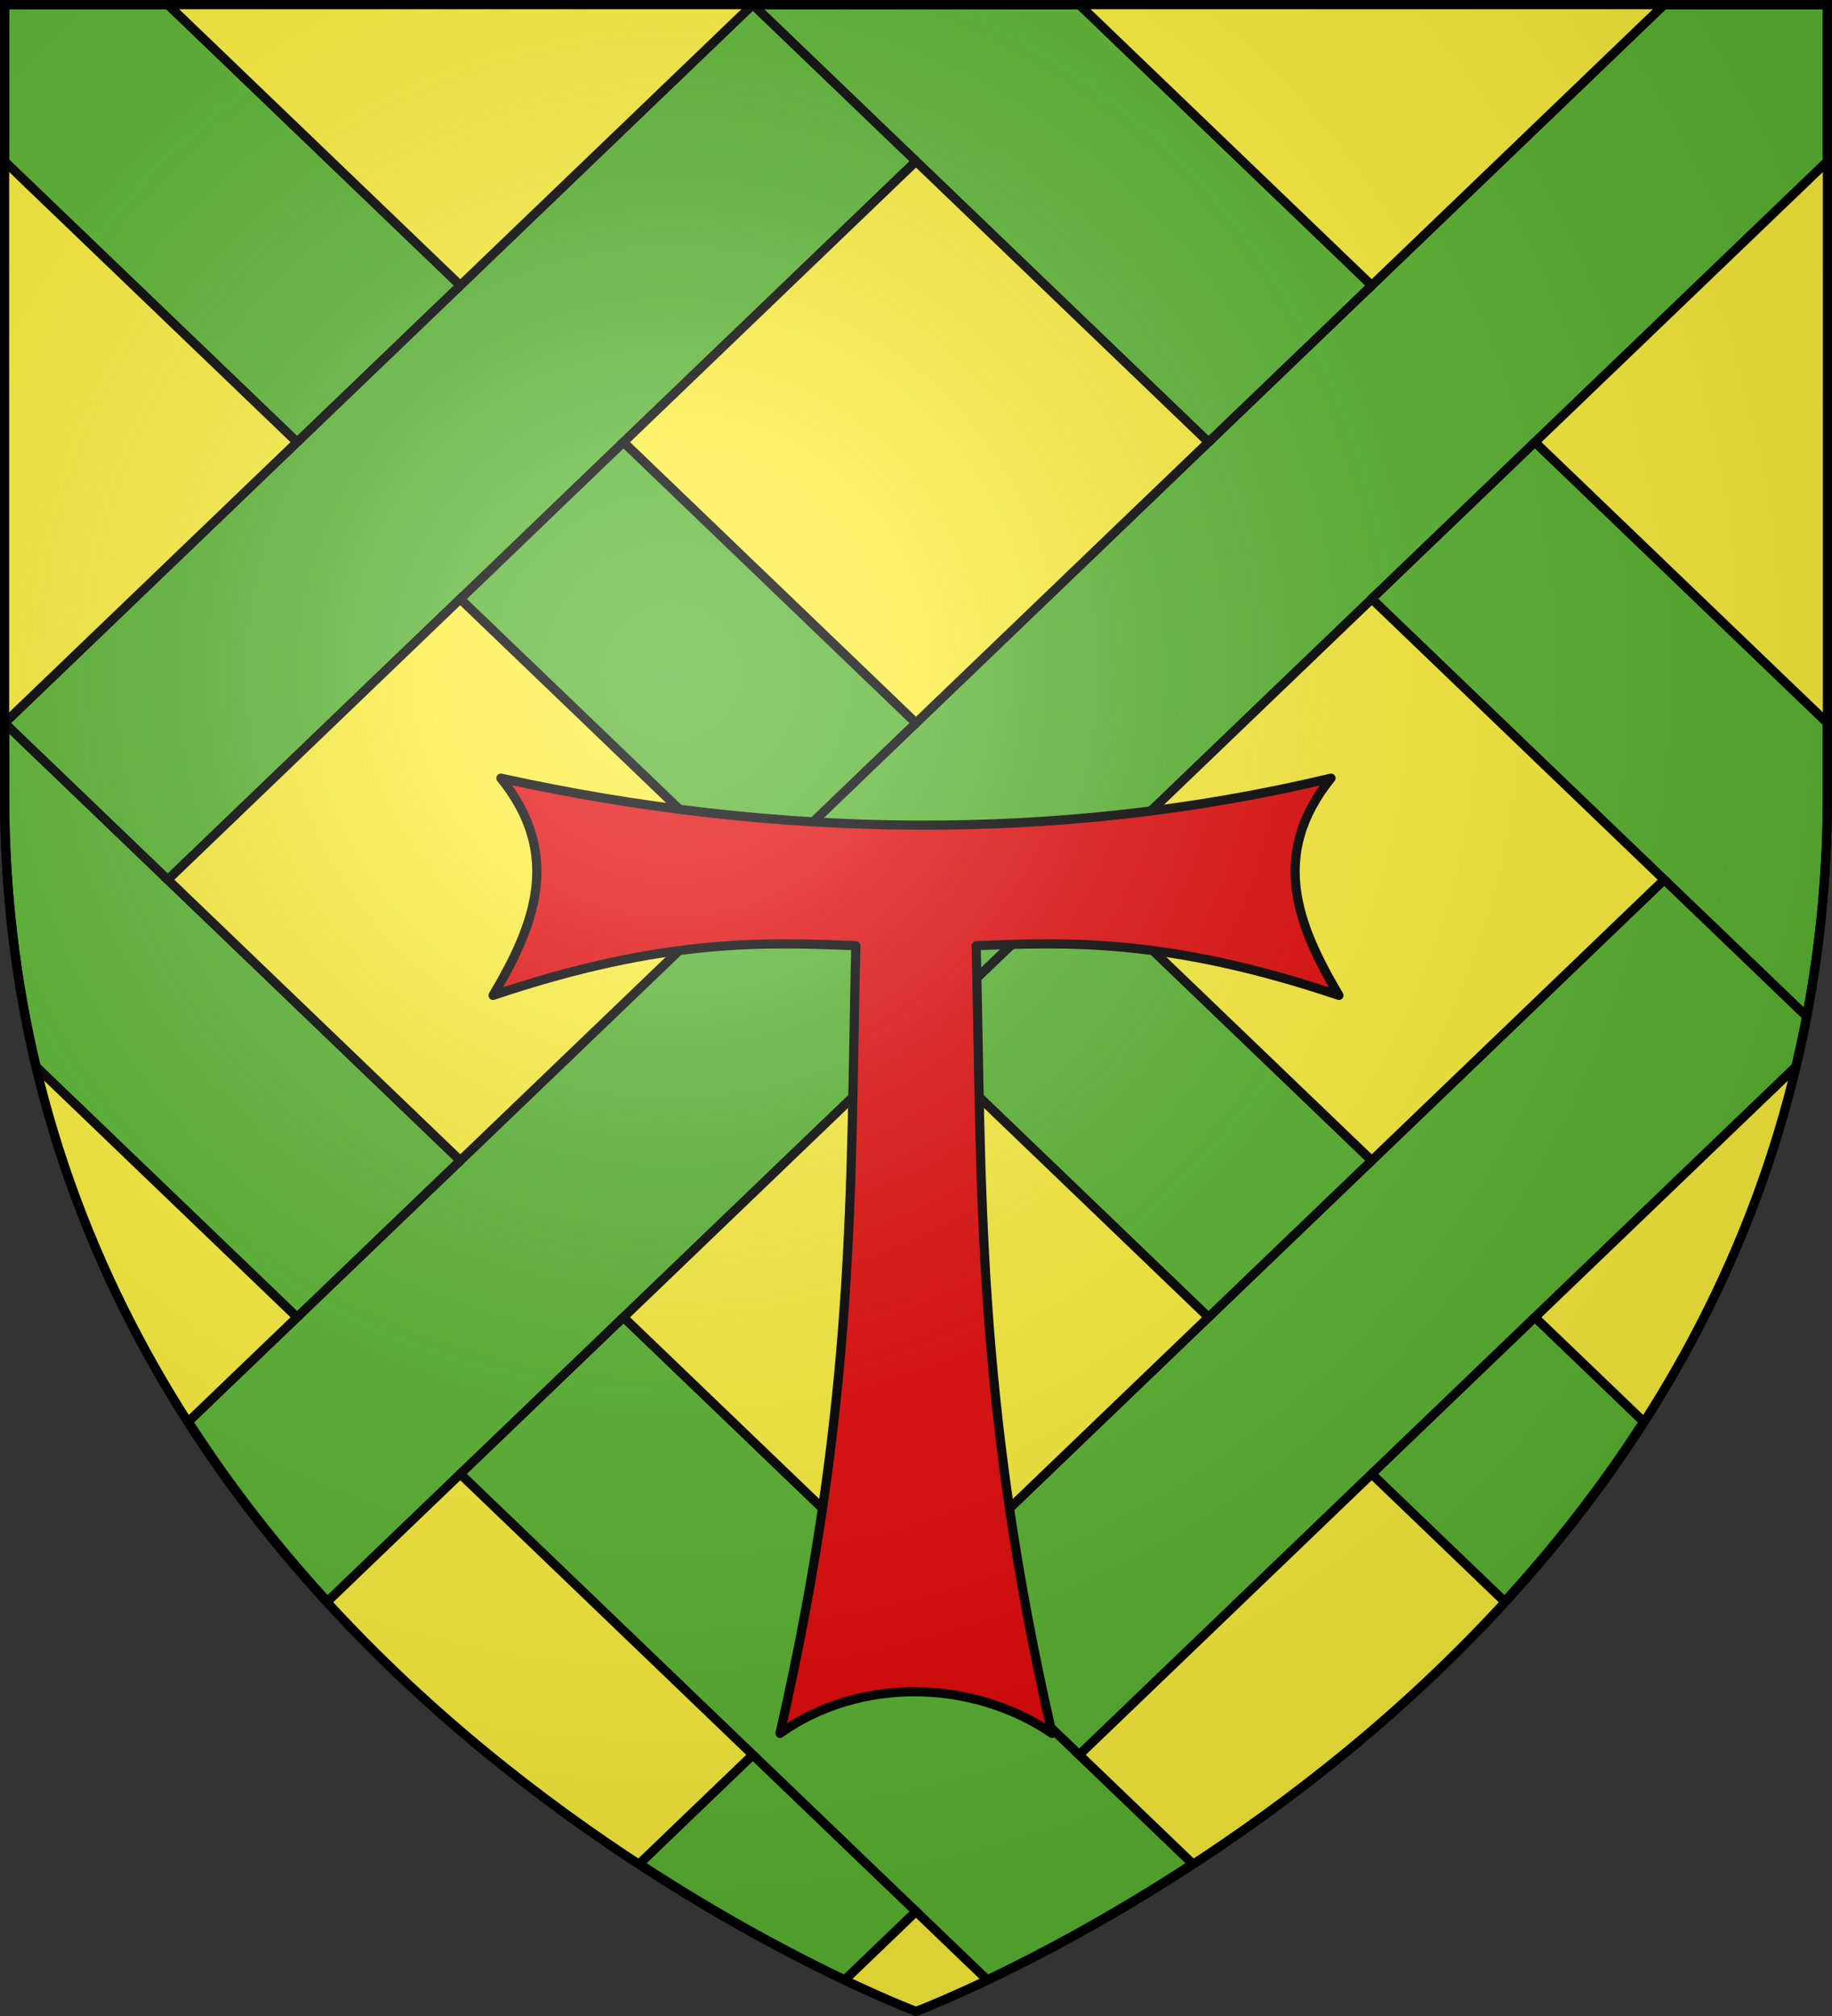 <svg xmlns="http://www.w3.org/2000/svg" xmlns:xlink="http://www.w3.org/1999/xlink" width="600" height="660" version="1.0"><rect width="100%" height="100%" fill="#333333" stroke="none"/><defs><radialGradient id="c" cx="-80" cy="-80" r="405" gradientUnits="userSpaceOnUse"><stop offset="0" style="stop-color:#fff;stop-opacity:.31"/><stop offset=".19" style="stop-color:#fff;stop-opacity:.25"/><stop offset=".6" style="stop-color:#6b6b6b;stop-opacity:.125"/><stop offset="1" style="stop-color:#000;stop-opacity:.125"/></radialGradient><path id="b" d="M-298.5-298.5h597V-40C298.5 246.31 0 358.5 0 358.5S-298.5 246.31-298.5-40z"/></defs><g transform="translate(300 300)"><use xlink:href="#b" width="600" height="660" style="fill:#fcef3c"/><path d="M-298.5-298.5v51.313l95.813 91.937-95.813 91.969V-40c0 31.86 3.737 61.571 10.344 89.219l85.469 82.031-35.625 34.188c13.851 21.582 29.314 41.175 45.53 58.875l43.532-41.782 95.813 91.969-37.188 35.688c26.99 17.666 50.791 30.128 67.281 38L0 325.78l23.344 22.406c16.49-7.87 40.291-20.333 67.281-38L53.438 274.5l95.812-91.969 43.531 41.781c16.217-17.7 31.68-37.292 45.531-58.875l-35.625-34.187 85.47-82.031C294.762 21.57 298.5-8.14 298.5-40v-23.281l-95.812-91.969 95.812-91.937V-298.5h-53.437l-95.813 91.969L53.438-298.5H-53.437l-95.813 91.969-95.812-91.969zM0-247.219l95.813 91.969L0-63.281l-95.812-91.969zm-149.281 143.282 95.844 91.968-95.813 91.938L-245.062-12zm298.562 0L245.063-12 149.25 79.969 53.438-11.97zM0 39.28l95.813 91.969L0 223.219l-95.812-91.969z" style="fill:#5ab532;fill-opacity:1;stroke:#000;stroke-width:3;stroke-linecap:butt;stroke-linejoin:miter;stroke-miterlimit:4;stroke-dasharray:none;stroke-opacity:1"/><path d="m-149.25-206.531-53.437 51.281M-95.812-155.25l-53.407 51.313M-53.437-11.969 0-63.28M0 39.281l53.438-51.25M149.219-103.937l53.469-51.313M95.813-155.25l53.437-51.281M-149.25 79.969l-53.437 51.281M-149.25 182.531l53.438-51.281M53.438 274.5 0 223.219M0 325.781-53.437 274.5M95.813 131.25l53.437-51.281M149.25 182.531l53.438-51.281M0-247.219-53.437-298.5M291.57 32.631 245.063-12M-245.062-12-298.5-63.281" style="fill:none;fill-opacity:1;stroke:#000;stroke-width:3;stroke-linecap:butt;stroke-linejoin:miter;stroke-miterlimit:4;stroke-dasharray:none;stroke-opacity:1"/></g><path d="M-135.953-45.25c20.279 25.112 10.968 48.266-2.562 71.125C-82.254 6.954-49.263 8.488-19.703 9.594c-1.903 77.84.307 148.014-24.844 257.875 26.042-18.535 62.965-17.788 89.094 0C19.396 157.609 21.607 87.433 19.703 9.594c29.56-1.106 62.55-2.64 118.812 16.281-13.53-22.859-22.872-46.013-2.594-71.125-89.369 21.366-182.459 19.682-271.874 0z" style="opacity:1;fill:#e20909;fill-opacity:1;stroke:#000;stroke-width:3;stroke-linecap:butt;stroke-linejoin:round;stroke-miterlimit:4;stroke-dasharray:none;stroke-opacity:1" transform="translate(300 300)"/><use xlink:href="#b" width="600" height="660" style="fill:url(#c)" transform="translate(300 300)"/><use xlink:href="#b" width="600" height="660" style="fill:none;stroke:#000;stroke-width:3" transform="translate(300 300)"/></svg>